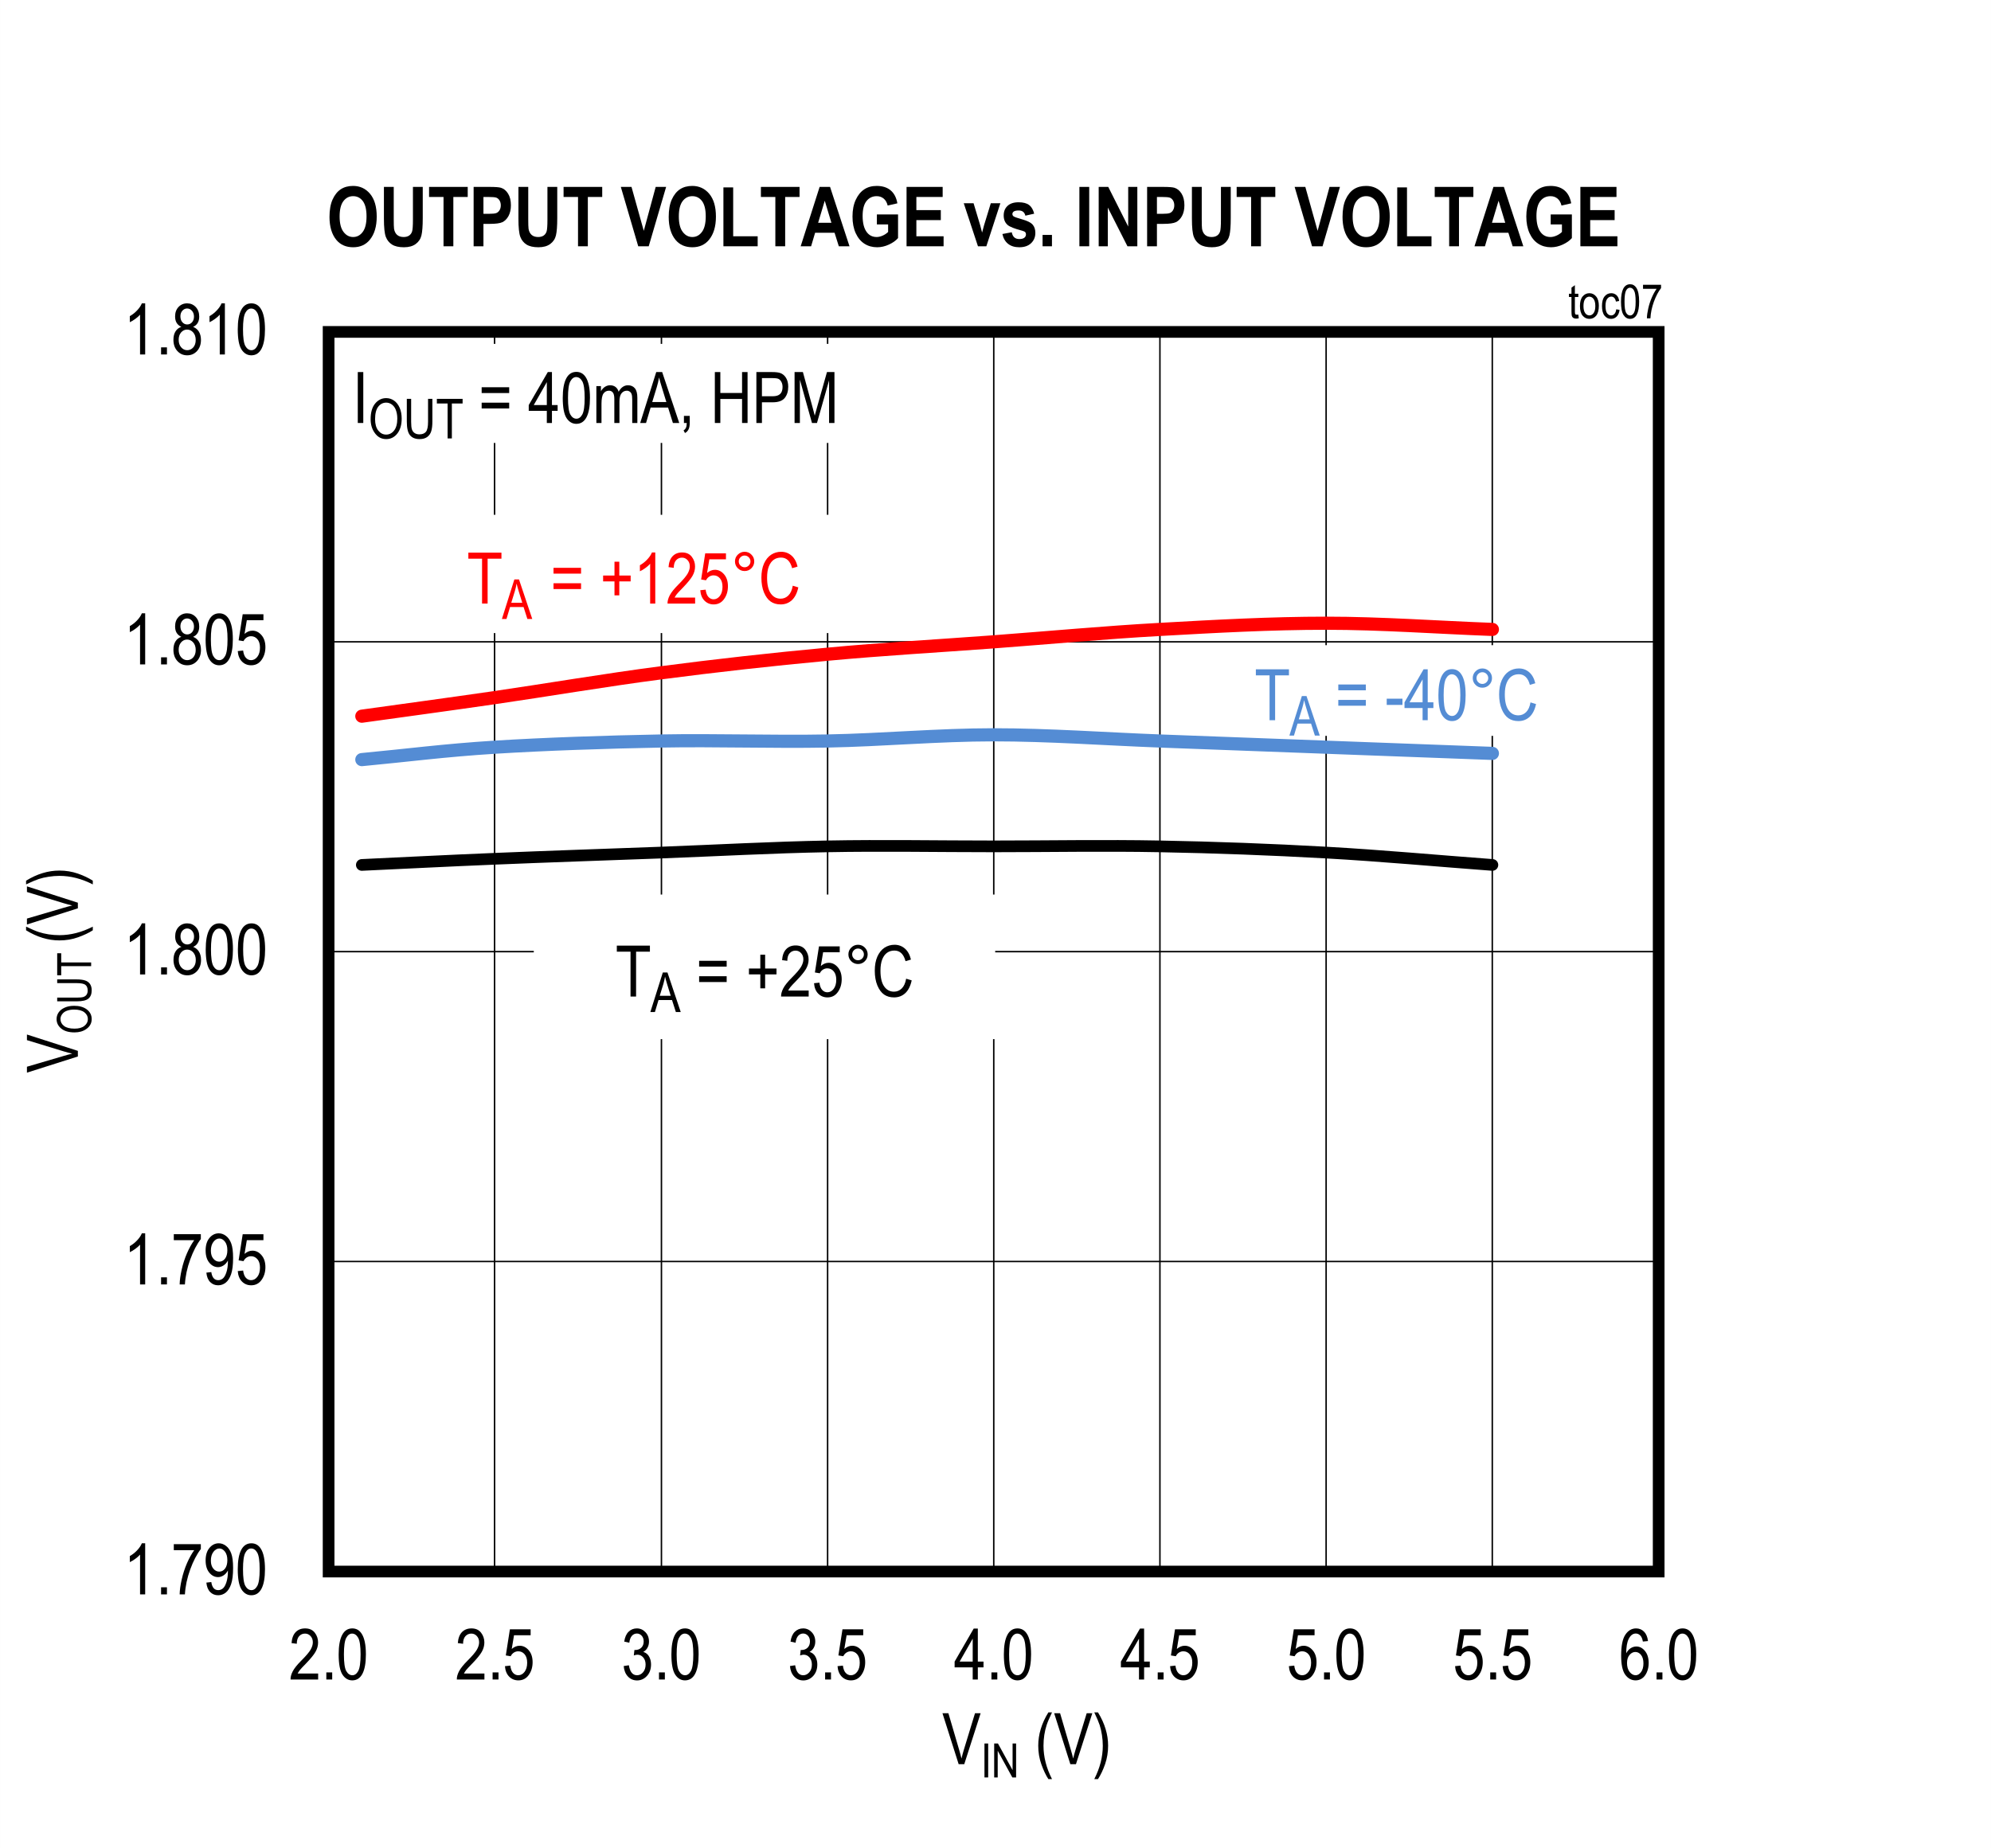 <?xml version="1.0" encoding="utf-8"?>
<svg height="623.906" id="svg795" overflow="hidden" viewBox="0 0 503.98 467.93" width="671.974" xmlns="http://www.w3.org/2000/svg" xmlns:xlink="http://www.w3.org/1999/xlink"><rect x="0" y="0" width="503.98" height="467.93" fill="#333333" stroke="none"/><defs id="defs244"><clipPath id="clip1"><path d="M144 72 648 72 648 540 144 540Z" id="path241"/></clipPath><g id="g239"><symbol id="glyph0-0" overflow="visible"><path d="M0.391 0 0.391-11.25 3.812-11.25 3.812 0ZM0.797-0.469 3.406-0.469 3.406-10.875 0.797-10.875Z" id="path2"/></symbol><symbol id="glyph0-1" overflow="visible"><path d="M5.469 0 4.172 0 4.172-10.078C3.879-9.723 3.477-9.363 2.969-9 2.469-8.633 2.004-8.355 1.578-8.172L1.578-9.703C2.293-10.105 2.926-10.609 3.469-11.203 4.02-11.793 4.406-12.375 4.625-12.938L5.469-12.938Z" id="path5"/></symbol><symbol id="glyph0-2" overflow="visible"><path d="M1.359 0 1.359-1.797 2.844-1.797 2.844 0Z" id="path8"/></symbol><symbol id="glyph0-3" overflow="visible"><path d="M0.672-11.203 0.672-12.719 7.516-12.719 7.516-11.484C6.492-10.16 5.598-8.434 4.828-6.312 4.055-4.188 3.605-2.082 3.484 0L2.156 0C2.176-1.082 2.348-2.336 2.672-3.766 2.992-5.199 3.438-6.57 4-7.875 4.57-9.176 5.188-10.285 5.844-11.203Z" id="path11"/></symbol><symbol id="glyph0-4" overflow="visible"><path d="M0.781-2.984 2.031-3.125C2.227-1.758 2.812-1.078 3.781-1.078 4.215-1.078 4.613-1.223 4.969-1.516 5.32-1.816 5.617-2.344 5.859-3.094 6.105-3.852 6.234-4.738 6.234-5.75L6.234-6.062C5.973-5.539 5.613-5.129 5.156-4.828 4.695-4.523 4.227-4.375 3.75-4.375 2.895-4.375 2.152-4.75 1.531-5.5 0.906-6.246 0.594-7.281 0.594-8.594 0.594-9.934 0.914-10.992 1.562-11.766 2.207-12.543 2.992-12.938 3.922-12.938 4.574-12.938 5.188-12.715 5.75-12.281 6.32-11.852 6.766-11.215 7.078-10.375 7.387-9.531 7.547-8.309 7.547-6.719 7.547-4.945 7.379-3.57 7.047-2.594 6.711-1.625 6.258-0.91 5.688-0.453 5.113-0.004 4.473 0.219 3.766 0.219 2.961 0.219 2.289-0.051 1.75-0.594 1.207-1.145 0.883-1.941 0.781-2.984ZM6.094-8.672C6.094-9.586 5.887-10.305 5.484-10.828 5.078-11.355 4.602-11.625 4.062-11.625 3.508-11.625 3.012-11.34 2.578-10.781 2.141-10.219 1.922-9.465 1.922-8.531 1.922-7.688 2.129-7.012 2.547-6.516 2.961-6.016 3.461-5.766 4.047-5.766 4.617-5.766 5.102-6.016 5.5-6.516 5.895-7.023 6.094-7.742 6.094-8.672Z" id="path14"/></symbol><symbol id="glyph0-5" overflow="visible"><path d="M0.594-6.359C0.594-8.512 0.883-10.148 1.469-11.266 2.051-12.379 2.91-12.938 4.047-12.938 5.055-12.938 5.848-12.48 6.422-11.578 7.129-10.492 7.484-8.754 7.484-6.359 7.484-4.203 7.191-2.566 6.609-1.453 6.023-0.336 5.164 0.219 4.031 0.219 3.02 0.219 2.191-0.27 1.547-1.25 0.91-2.238 0.594-3.941 0.594-6.359ZM1.922-6.359C1.922-4.266 2.117-2.855 2.516-2.141 2.918-1.43 3.438-1.078 4.062-1.078 4.652-1.078 5.148-1.438 5.547-2.156 5.941-2.883 6.141-4.285 6.141-6.359 6.141-8.449 5.934-9.852 5.531-10.562 5.133-11.27 4.617-11.625 3.984-11.625 3.398-11.625 2.91-11.262 2.516-10.547 2.117-9.828 1.922-8.43 1.922-6.359Z" id="path17"/></symbol><symbol id="glyph0-6" overflow="visible"><path d="M0.594-3.375 1.953-3.516C2.055-2.691 2.289-2.074 2.656-1.672 3.027-1.273 3.469-1.078 3.969-1.078 4.582-1.078 5.109-1.359 5.547-1.922 5.992-2.492 6.219-3.27 6.219-4.25 6.219-5.164 6.004-5.875 5.578-6.375 5.148-6.883 4.605-7.141 3.953-7.141 3.555-7.141 3.184-7.027 2.844-6.812 2.508-6.594 2.242-6.285 2.047-5.891L0.812-6.094 1.844-12.703 7.094-12.703 7.094-11.203 2.891-11.203 2.312-7.734C2.934-8.273 3.602-8.547 4.312-8.547 5.195-8.547 5.961-8.164 6.609-7.406 7.262-6.656 7.594-5.645 7.594-4.375 7.594-3.113 7.262-2.027 6.609-1.125 5.961-0.227 5.086 0.219 3.984 0.219 3.066 0.219 2.289-0.098 1.656-0.734 1.031-1.367 0.676-2.25 0.594-3.375Z" id="path20"/></symbol><symbol id="glyph0-7" overflow="visible"><path d="M2.578-6.984C2.055-7.223 1.66-7.562 1.391-8 1.129-8.434 1-8.977 1-9.625 1-10.602 1.285-11.398 1.859-12.016 2.441-12.629 3.172-12.938 4.047-12.938 4.918-12.938 5.648-12.621 6.234-12 6.816-11.375 7.109-10.566 7.109-9.578 7.109-8.953 6.977-8.418 6.719-7.984 6.469-7.555 6.082-7.223 5.562-6.984 6.195-6.734 6.688-6.324 7.031-5.766 7.371-5.203 7.547-4.504 7.547-3.672 7.547-2.523 7.211-1.586 6.547-0.859 5.879-0.141 5.051 0.219 4.062 0.219 3.07 0.219 2.242-0.141 1.578-0.859 0.91-1.586 0.578-2.539 0.578-3.719 0.578-4.582 0.754-5.289 1.109-5.844 1.461-6.402 1.953-6.785 2.578-6.984ZM2.344-9.672C2.344-9.035 2.508-8.527 2.844-8.156 3.176-7.781 3.582-7.594 4.062-7.594 4.539-7.594 4.945-7.773 5.281-8.141 5.613-8.512 5.781-8.992 5.781-9.578 5.781-10.18 5.605-10.676 5.266-11.062 4.922-11.445 4.512-11.641 4.047-11.641 3.578-11.641 3.176-11.449 2.844-11.078 2.508-10.703 2.344-10.23 2.344-9.672ZM1.906-3.719C1.906-2.926 2.117-2.285 2.547-1.797 2.973-1.316 3.477-1.078 4.062-1.078 4.664-1.078 5.176-1.312 5.594-1.781 6.008-2.246 6.219-2.879 6.219-3.672 6.219-4.461 6.004-5.098 5.578-5.578 5.148-6.055 4.633-6.297 4.031-6.297 3.438-6.297 2.93-6.055 2.516-5.578 2.109-5.098 1.906-4.477 1.906-3.719Z" id="path23"/></symbol><symbol id="glyph0-8" overflow="visible"><path d="M7.422-1.516 7.422 0 0.438 0C0.414-0.613 0.598-1.301 0.984-2.062 1.379-2.82 2.098-3.723 3.141-4.766 4.348-5.973 5.141-6.906 5.516-7.562 5.887-8.215 6.078-8.832 6.078-9.406 6.078-10.059 5.883-10.594 5.5-11 5.125-11.414 4.652-11.625 4.094-11.625 3.488-11.625 2.988-11.398 2.594-10.953 2.207-10.516 2.016-9.879 2.016-9.047L0.688-9.219C0.777-10.445 1.129-11.375 1.734-12 2.336-12.621 3.133-12.938 4.125-12.938 5.207-12.938 6.023-12.57 6.578-11.844 7.129-11.125 7.406-10.301 7.406-9.375 7.406-8.551 7.184-7.758 6.75-7 6.32-6.25 5.504-5.246 4.297-4 3.516-3.207 3.008-2.664 2.781-2.375 2.562-2.094 2.379-1.805 2.234-1.516Z" id="path26"/></symbol><symbol id="glyph0-9" overflow="visible"><path d="M0.594-3.406 1.906-3.609C2.164-1.922 2.848-1.078 3.953-1.078 4.535-1.078 5.047-1.328 5.484-1.828 5.918-2.324 6.141-2.977 6.141-3.781 6.141-4.527 5.934-5.133 5.531-5.594 5.133-6.051 4.645-6.281 4.062-6.281 3.82-6.281 3.52-6.215 3.156-6.094L3.312-7.484 3.5-7.469C4.145-7.469 4.664-7.664 5.062-8.062 5.457-8.457 5.656-8.984 5.656-9.641 5.656-10.23 5.488-10.711 5.156-11.078 4.82-11.449 4.414-11.641 3.938-11.641 3.438-11.641 3.012-11.445 2.672-11.062 2.328-10.676 2.105-10.09 2.016-9.312L0.734-9.594C0.887-10.695 1.254-11.531 1.828-12.094 2.41-12.652 3.109-12.938 3.922-12.938 4.773-12.938 5.5-12.617 6.094-11.984 6.695-11.359 7-10.559 7-9.594 7-9.008 6.867-8.488 6.609-8.031 6.359-7.582 6.004-7.23 5.547-6.984 5.961-6.859 6.305-6.66 6.578-6.391 6.855-6.129 7.082-5.77 7.25-5.312 7.426-4.863 7.516-4.363 7.516-3.812 7.516-2.625 7.164-1.648 6.469-0.891 5.77-0.141 4.934 0.234 3.969 0.234 3.062 0.234 2.293-0.094 1.672-0.75 1.047-1.402 0.684-2.289 0.594-3.406Z" id="path29"/></symbol><symbol id="glyph0-10" overflow="visible"><path d="M4.75 0 4.75-3.078 0.172-3.078 0.172-4.531 5-12.891 6.047-12.891 6.047-4.531 7.484-4.531 7.484-3.078 6.047-3.078 6.047 0ZM4.75-4.531 4.75-10.344 1.438-4.531Z" id="path32"/></symbol><symbol id="glyph0-11" overflow="visible"><path d="M7.328-9.734 6.031-9.609C5.906-10.262 5.723-10.734 5.484-11.016 5.141-11.43 4.723-11.641 4.234-11.641 3.484-11.641 2.879-11.168 2.422-10.234 2.023-9.422 1.82-8.223 1.812-6.641 2.113-7.199 2.488-7.629 2.938-7.922 3.395-8.211 3.875-8.359 4.375-8.359 5.215-8.359 5.945-7.977 6.562-7.219 7.184-6.457 7.5-5.441 7.5-4.172 7.5-3.316 7.34-2.535 7.031-1.828 6.719-1.129 6.316-0.613 5.828-0.281 5.336 0.051 4.793 0.219 4.203 0.219 3.141 0.219 2.258-0.258 1.562-1.219 0.875-2.176 0.531-3.781 0.531-6.031 0.531-8.52 0.883-10.289 1.594-11.344 2.301-12.402 3.207-12.938 4.312-12.938 5.113-12.938 5.785-12.66 6.328-12.109 6.867-11.566 7.203-10.773 7.328-9.734ZM2.016-4.172C2.016-3.242 2.234-2.492 2.672-1.922 3.117-1.359 3.629-1.078 4.203-1.078 4.711-1.078 5.164-1.344 5.562-1.875 5.965-2.414 6.172-3.148 6.172-4.078 6.172-4.992 5.973-5.703 5.578-6.203 5.18-6.711 4.695-6.969 4.125-6.969 3.562-6.969 3.066-6.711 2.641-6.203 2.223-5.703 2.016-5.023 2.016-4.172Z" id="path35"/></symbol><symbol id="glyph0-12" overflow="visible"><path d="M3.844 0 3.844-11.359 0.375-11.359 0.375-12.891 8.75-12.891 8.75-11.359 5.25-11.359 5.25 0Z" id="path38"/></symbol><symbol id="glyph0-13" overflow="visible"><path d="M7.781-7.578 0.812-7.578 0.812-9.047 7.781-9.047ZM7.781-3.672 0.812-3.672 0.812-5.141 7.781-5.141Z" id="path41"/></symbol><symbol id="glyph0-14" overflow="visible"><path d="" id="path44"/></symbol><symbol id="glyph0-15" overflow="visible"><path d="M3.688-2.078 3.688-5.609 0.812-5.609 0.812-7.094 3.688-7.094 3.688-10.594 4.906-10.594 4.906-7.094 7.781-7.094 7.781-5.609 4.906-5.609 4.906-2.078Z" id="path47"/></symbol><symbol id="glyph0-16" overflow="visible"><path d="M1.125-10.672C1.125-11.348 1.363-11.922 1.844-12.391 2.32-12.867 2.895-13.109 3.562-13.109 4.238-13.109 4.812-12.867 5.281-12.391 5.758-11.922 6-11.348 6-10.672 6-9.992 5.758-9.414 5.281-8.938 4.812-8.469 4.238-8.234 3.562-8.234 2.895-8.234 2.32-8.469 1.844-8.938 1.363-9.414 1.125-9.992 1.125-10.672ZM2.078-10.672C2.078-10.266 2.223-9.914 2.516-9.625 2.805-9.332 3.156-9.188 3.562-9.188 3.965-9.188 4.316-9.332 4.609-9.625 4.898-9.914 5.047-10.266 5.047-10.672 5.047-11.074 4.898-11.426 4.609-11.719 4.316-12.008 3.965-12.156 3.562-12.156 3.156-12.156 2.805-12.008 2.516-11.719 2.223-11.426 2.078-11.074 2.078-10.672Z" id="path50"/></symbol><symbol id="glyph0-17" overflow="visible"><path d="M8.641-4.516 10.047-4.094C9.734-2.645 9.184-1.559 8.406-0.844 7.633-0.133 6.691 0.219 5.578 0.219 4.598 0.219 3.758-0.02 3.062-0.5 2.375-0.977 1.805-1.742 1.359-2.797 0.922-3.848 0.703-5.094 0.703-6.531 0.703-7.945 0.922-9.145 1.359-10.125 1.805-11.113 2.406-11.859 3.156-12.359 3.914-12.855 4.766-13.109 5.703-13.109 6.711-13.109 7.582-12.789 8.312-12.156 9.051-11.52 9.566-10.586 9.859-9.359L8.484-8.953C8.016-10.742 7.074-11.641 5.672-11.641 4.961-11.641 4.348-11.457 3.828-11.094 3.316-10.738 2.902-10.18 2.594-9.422 2.289-8.66 2.141-7.695 2.141-6.531 2.141-4.77 2.453-3.445 3.078-2.562 3.699-1.676 4.531-1.234 5.562-1.234 6.32-1.234 6.977-1.504 7.531-2.047 8.082-2.586 8.453-3.41 8.641-4.516Z" id="path53"/></symbol><symbol id="glyph0-18" overflow="visible"><path d="M1.406 0 1.406-12.891 2.797-12.891 2.797 0Z" id="path56"/></symbol><symbol id="glyph0-19" overflow="visible"><path d="M0.969 0 0.969-9.328 2.125-9.328 2.125-8.031C2.383-8.508 2.719-8.879 3.125-9.141 3.527-9.41 3.973-9.547 4.453-9.547 4.98-9.547 5.438-9.402 5.812-9.125 6.184-8.844 6.453-8.434 6.609-7.906 6.91-8.457 7.258-8.867 7.656-9.141 8.051-9.41 8.488-9.547 8.969-9.547 9.707-9.547 10.285-9.293 10.703-8.797 11.129-8.297 11.344-7.496 11.344-6.406L11.344 0 10.047 0 10.047-5.875C10.047-6.539 9.992-7.016 9.891-7.297 9.797-7.574 9.637-7.789 9.422-7.938 9.211-8.09 8.973-8.172 8.703-8.172 8.141-8.172 7.68-7.945 7.328-7.5 6.984-7.062 6.812-6.367 6.812-5.422L6.812 0 5.516 0 5.516-6.062C5.516-6.832 5.395-7.375 5.156-7.688 4.914-8.008 4.586-8.172 4.172-8.172 3.578-8.172 3.105-7.93 2.766-7.453 2.43-6.973 2.266-6.102 2.266-4.844L2.266 0Z" id="path59"/></symbol><symbol id="glyph0-20" overflow="visible"><path d="M-0.016 0 4.047-12.891 5.547-12.891 9.875 0 8.266 0 7.047-3.906 2.625-3.906 1.469 0ZM3.031-5.297 6.609-5.297 5.516-8.859C5.172-9.949 4.918-10.844 4.766-11.531 4.629-10.707 4.434-9.887 4.188-9.078Z" id="path62"/></symbol><symbol id="glyph0-21" overflow="visible"><path d="M1.344 0 1.344-1.797 2.812-1.797 2.812 0C2.812 0.695 2.707 1.242 2.5 1.641 2.301 2.035 2.004 2.336 1.609 2.547L1.25 1.875C1.508 1.727 1.707 1.512 1.844 1.234 1.977 0.961 2.051 0.551 2.062 0Z" id="path65"/></symbol><symbol id="glyph0-22" overflow="visible"><path d="M1.141 0 1.141-12.891 2.531-12.891 2.531-7.594 8.031-7.594 8.031-12.891 9.422-12.891 9.422 0 8.031 0 8.031-6.078 2.531-6.078 2.531 0Z" id="path68"/></symbol><symbol id="glyph0-23" overflow="visible"><path d="M1.141 0 1.141-12.891 5.125-12.891C6.059-12.891 6.754-12.805 7.203-12.641 7.805-12.422 8.289-12.008 8.656-11.406 9.02-10.801 9.203-10.055 9.203-9.172 9.203-8.016 8.902-7.066 8.312-6.328 7.719-5.598 6.695-5.234 5.25-5.234L2.547-5.234 2.547 0ZM2.547-6.766 5.281-6.766C6.133-6.766 6.758-6.957 7.156-7.344 7.559-7.727 7.766-8.316 7.766-9.109 7.766-9.617 7.664-10.051 7.469-10.406 7.27-10.77 7.027-11.02 6.75-11.156 6.477-11.289 5.977-11.359 5.25-11.359L2.547-11.359Z" id="path71"/></symbol><symbol id="glyph0-24" overflow="visible"><path d="M1.094 0 1.094-12.891 3.203-12.891 5.703-3.766 6.203-1.859C6.324-2.324 6.516-3.016 6.766-3.922L9.297-12.891 11.188-12.891 11.188 0 9.828 0 9.828-10.781 6.766 0 5.5 0 2.438-10.969 2.438 0Z" id="path74"/></symbol><symbol id="glyph1-0" overflow="visible"><path d="M0.391 0 0.391-11.25 3.812-11.25 3.812 0ZM0.797-0.469 3.406-0.469 3.406-10.875 0.797-10.875Z" id="path77"/></symbol><symbol id="glyph1-1" overflow="visible"><path d="M5.469 0 4.172 0 4.172-10.078C3.879-9.723 3.477-9.363 2.969-9 2.469-8.633 2.004-8.355 1.578-8.172L1.578-9.703C2.293-10.105 2.926-10.609 3.469-11.203 4.02-11.793 4.406-12.375 4.625-12.938L5.469-12.938Z" id="path80"/></symbol><symbol id="glyph1-2" overflow="visible"><path d="M1.359 0 1.359-1.797 2.844-1.797 2.844 0Z" id="path83"/></symbol><symbol id="glyph1-3" overflow="visible"><path d="M2.578-6.984C2.055-7.223 1.66-7.562 1.391-8 1.129-8.434 1-8.977 1-9.625 1-10.602 1.285-11.398 1.859-12.016 2.441-12.629 3.172-12.938 4.047-12.938 4.918-12.938 5.648-12.621 6.234-12 6.816-11.375 7.109-10.566 7.109-9.578 7.109-8.953 6.977-8.418 6.719-7.984 6.469-7.555 6.082-7.223 5.562-6.984 6.195-6.734 6.688-6.324 7.031-5.766 7.371-5.203 7.547-4.504 7.547-3.672 7.547-2.523 7.211-1.586 6.547-0.859 5.879-0.141 5.051 0.219 4.062 0.219 3.07 0.219 2.242-0.141 1.578-0.859 0.91-1.586 0.578-2.539 0.578-3.719 0.578-4.582 0.754-5.289 1.109-5.844 1.461-6.402 1.953-6.785 2.578-6.984ZM2.344-9.672C2.344-9.035 2.508-8.527 2.844-8.156 3.176-7.781 3.582-7.594 4.062-7.594 4.539-7.594 4.945-7.773 5.281-8.141 5.613-8.512 5.781-8.992 5.781-9.578 5.781-10.18 5.605-10.676 5.266-11.062 4.922-11.445 4.512-11.641 4.047-11.641 3.578-11.641 3.176-11.449 2.844-11.078 2.508-10.703 2.344-10.23 2.344-9.672ZM1.906-3.719C1.906-2.926 2.117-2.285 2.547-1.797 2.973-1.316 3.477-1.078 4.062-1.078 4.664-1.078 5.176-1.312 5.594-1.781 6.008-2.246 6.219-2.879 6.219-3.672 6.219-4.461 6.004-5.098 5.578-5.578 5.148-6.055 4.633-6.297 4.031-6.297 3.438-6.297 2.93-6.055 2.516-5.578 2.109-5.098 1.906-4.477 1.906-3.719Z" id="path86"/></symbol><symbol id="glyph1-4" overflow="visible"><path d="M0.594-6.359C0.594-8.512 0.883-10.148 1.469-11.266 2.051-12.379 2.91-12.938 4.047-12.938 5.055-12.938 5.848-12.48 6.422-11.578 7.129-10.492 7.484-8.754 7.484-6.359 7.484-4.203 7.191-2.566 6.609-1.453 6.023-0.336 5.164 0.219 4.031 0.219 3.02 0.219 2.191-0.27 1.547-1.25 0.91-2.238 0.594-3.941 0.594-6.359ZM1.922-6.359C1.922-4.266 2.117-2.855 2.516-2.141 2.918-1.43 3.438-1.078 4.062-1.078 4.652-1.078 5.148-1.438 5.547-2.156 5.941-2.883 6.141-4.285 6.141-6.359 6.141-8.449 5.934-9.852 5.531-10.562 5.133-11.27 4.617-11.625 3.984-11.625 3.398-11.625 2.91-11.262 2.516-10.547 2.117-9.828 1.922-8.43 1.922-6.359Z" id="path89"/></symbol><symbol id="glyph1-5" overflow="visible"><path d="M4.172 0 0.078-12.891 1.578-12.891 4.328-3.531C4.543-2.801 4.734-2.098 4.891-1.422 5.055-2.129 5.242-2.832 5.453-3.531L8.312-12.891 9.734-12.891 5.594 0Z" id="path92"/></symbol><symbol id="glyph1-6" overflow="visible"><path d="M3.453 3.781C2.805 2.781 2.215 1.539 1.688 0.062 1.156-1.414 0.891-2.992 0.891-4.672 0.891-7.523 1.742-10.336 3.453-13.109L4.375-13.109C3.719-11.734 3.262-10.664 3.016-9.906 2.766-9.145 2.566-8.305 2.422-7.391 2.285-6.484 2.219-5.57 2.219-4.656 2.219-1.844 2.938 0.969 4.375 3.781Z" id="path95"/></symbol><symbol id="glyph1-7" overflow="visible"><path d="M1.469 3.781 0.531 3.781C1.965 0.969 2.688-1.844 2.688-4.656 2.688-5.57 2.613-6.484 2.469-7.391 2.332-8.305 2.137-9.145 1.891-9.906 1.641-10.664 1.184-11.734 0.531-13.109L1.469-13.109C3.176-10.336 4.031-7.523 4.031-4.672 4.031-3.035 3.773-1.477 3.266 0 2.754 1.465 2.152 2.727 1.469 3.781Z" id="path98"/></symbol><symbol id="glyph1-8" overflow="visible"><path d="M3.844 0 3.844-11.359 0.375-11.359 0.375-12.891 8.75-12.891 8.75-11.359 5.25-11.359 5.25 0Z" id="path101"/></symbol><symbol id="glyph1-9" overflow="visible"><path d="M7.781-7.578 0.812-7.578 0.812-9.047 7.781-9.047ZM7.781-3.672 0.812-3.672 0.812-5.141 7.781-5.141Z" id="path104"/></symbol><symbol id="glyph1-10" overflow="visible"><path d="" id="path107"/></symbol><symbol id="glyph1-11" overflow="visible"><path d="M0.469-3.875 0.469-5.453 4.453-5.453 4.453-3.875Z" id="path110"/></symbol><symbol id="glyph1-12" overflow="visible"><path d="M4.75 0 4.75-3.078 0.172-3.078 0.172-4.531 5-12.891 6.047-12.891 6.047-4.531 7.484-4.531 7.484-3.078 6.047-3.078 6.047 0ZM4.75-4.531 4.75-10.344 1.438-4.531Z" id="path113"/></symbol><symbol id="glyph1-13" overflow="visible"><path d="M1.125-10.672C1.125-11.348 1.363-11.922 1.844-12.391 2.32-12.867 2.895-13.109 3.562-13.109 4.238-13.109 4.812-12.867 5.281-12.391 5.758-11.922 6-11.348 6-10.672 6-9.992 5.758-9.414 5.281-8.938 4.812-8.469 4.238-8.234 3.562-8.234 2.895-8.234 2.32-8.469 1.844-8.938 1.363-9.414 1.125-9.992 1.125-10.672ZM2.078-10.672C2.078-10.266 2.223-9.914 2.516-9.625 2.805-9.332 3.156-9.188 3.562-9.188 3.965-9.188 4.316-9.332 4.609-9.625 4.898-9.914 5.047-10.266 5.047-10.672 5.047-11.074 4.898-11.426 4.609-11.719 4.316-12.008 3.965-12.156 3.562-12.156 3.156-12.156 2.805-12.008 2.516-11.719 2.223-11.426 2.078-11.074 2.078-10.672Z" id="path116"/></symbol><symbol id="glyph1-14" overflow="visible"><path d="M8.641-4.516 10.047-4.094C9.734-2.645 9.184-1.559 8.406-0.844 7.633-0.133 6.691 0.219 5.578 0.219 4.598 0.219 3.758-0.02 3.062-0.5 2.375-0.977 1.805-1.742 1.359-2.797 0.922-3.848 0.703-5.094 0.703-6.531 0.703-7.945 0.922-9.145 1.359-10.125 1.805-11.113 2.406-11.859 3.156-12.359 3.914-12.855 4.766-13.109 5.703-13.109 6.711-13.109 7.582-12.789 8.312-12.156 9.051-11.52 9.566-10.586 9.859-9.359L8.484-8.953C8.016-10.742 7.074-11.641 5.672-11.641 4.961-11.641 4.348-11.457 3.828-11.094 3.316-10.738 2.902-10.18 2.594-9.422 2.289-8.66 2.141-7.695 2.141-6.531 2.141-4.77 2.453-3.445 3.078-2.562 3.699-1.676 4.531-1.234 5.562-1.234 6.32-1.234 6.977-1.504 7.531-2.047 8.082-2.586 8.453-3.41 8.641-4.516Z" id="path119"/></symbol><symbol id="glyph2-0" overflow="visible"><path d="M0-0.391-11.25-0.391-11.25-3.812 0-3.812ZM-0.469-0.797-0.469-3.406-10.875-3.406-10.875-0.797Z" id="path122"/></symbol><symbol id="glyph2-1" overflow="visible"><path d="M0-4.172-12.891-0.078-12.891-1.578-3.531-4.328C-2.801-4.543-2.098-4.734-1.422-4.891-2.129-5.055-2.832-5.242-3.531-5.453L-12.891-8.312-12.891-9.734 0-5.594Z" id="path125"/></symbol><symbol id="glyph2-2" overflow="visible"><path d="M3.781-3.453C2.781-2.805 1.539-2.215 0.062-1.688-1.414-1.156-2.992-0.891-4.672-0.891-7.523-0.891-10.336-1.742-13.109-3.453L-13.109-4.375C-11.734-3.719-10.664-3.262-9.906-3.016-9.145-2.766-8.305-2.566-7.391-2.422-6.484-2.285-5.57-2.219-4.656-2.219-1.844-2.219 0.969-2.938 3.781-4.375Z" id="path128"/></symbol><symbol id="glyph2-3" overflow="visible"><path d="M3.781-1.469 3.781-0.531C0.969-1.965-1.844-2.688-4.656-2.688-5.57-2.688-6.484-2.613-7.391-2.469-8.305-2.332-9.145-2.137-9.906-1.891-10.664-1.641-11.734-1.184-13.109-0.531L-13.109-1.469C-10.336-3.176-7.523-4.031-4.672-4.031-3.035-4.031-1.477-3.773 0-3.266 1.465-2.754 2.727-2.152 3.781-1.469Z" id="path131"/></symbol><symbol id="glyph3-0" overflow="visible"><path d="M0-0.266-7.5-0.266-7.5-2.531 0-2.531ZM-0.312-0.531-0.312-2.266-7.25-2.266-7.25-0.531Z" id="path134"/></symbol><symbol id="glyph3-1" overflow="visible"><path d="M-4.188-0.5C-5.645-0.5-6.77-0.82-7.562-1.469-8.352-2.113-8.75-2.914-8.75-3.875-8.75-4.496-8.57-5.066-8.219-5.578-7.863-6.086-7.348-6.488-6.672-6.781-6.004-7.082-5.211-7.234-4.297-7.234-3.016-7.234-1.973-6.945-1.172-6.375-0.297-5.738 0.141-4.902 0.141-3.875 0.141-2.832-0.312-1.992-1.219-1.359-2.027-0.785-3.02-0.5-4.188-0.5ZM-4.172-1.453C-3.109-1.453-2.285-1.688-1.703-2.156-1.117-2.621-0.828-3.191-0.828-3.859-0.828-4.543-1.117-5.117-1.703-5.578-2.293-6.043-3.164-6.281-4.312-6.281-5.051-6.281-5.711-6.16-6.297-5.922-6.742-5.734-7.098-5.449-7.359-5.078-7.629-4.711-7.766-4.309-7.766-3.875-7.766-3.176-7.465-2.598-6.875-2.141-6.289-1.68-5.387-1.453-4.172-1.453Z" id="path137"/></symbol><symbol id="glyph3-2" overflow="visible"><path d="M-8.594-5.359-8.594-6.297-3.625-6.297C-2.789-6.297-2.105-6.211-1.578-6.047-1.047-5.891-0.621-5.598-0.312-5.172-0.008-4.742 0.141-4.199 0.141-3.547 0.141-2.609-0.133-1.902-0.688-1.438-1.238-0.977-2.219-0.75-3.625-0.75L-8.594-0.75-8.594-1.688-3.641-1.688C-2.859-1.688-2.289-1.742-1.938-1.859-1.594-1.98-1.324-2.18-1.141-2.453-0.961-2.73-0.875-3.07-0.875-3.469-0.875-4.133-1.062-4.613-1.438-4.906-1.809-5.207-2.547-5.359-3.641-5.359Z" id="path140"/></symbol><symbol id="glyph3-3" overflow="visible"><path d="M0-2.562-7.578-2.562-7.578-0.25-8.594-0.25-8.594-5.828-7.578-5.828-7.578-3.5 0-3.5Z" id="path143"/></symbol><symbol id="glyph3-4" overflow="visible"><path d="" id="path146"/></symbol><symbol id="glyph4-0" overflow="visible"><path d="M0.266 0 0.266-7.5 2.531-7.5 2.531 0ZM0.531-0.312 2.266-0.312 2.266-7.25 0.531-7.25Z" id="path149"/></symbol><symbol id="glyph4-1" overflow="visible"><path d="M0.938 0 0.938-8.594 1.875-8.594 1.875 0Z" id="path152"/></symbol><symbol id="glyph4-2" overflow="visible"><path d="M0.734 0 0.734-8.594 1.688-8.594 5.391-1.844 5.391-8.594 6.281-8.594 6.281 0 5.328 0 1.625-6.75 1.625 0Z" id="path155"/></symbol><symbol id="glyph5-0" overflow="visible"><path d="M0.453 0 0.453-13.125 4.438-13.125 4.438 0ZM0.938-0.547 3.969-0.547 3.969-12.688 0.938-12.688Z" id="path158"/></symbol><symbol id="glyph5-1" overflow="visible"><path d="M0.766-7.422C0.766-9.211 1.023-10.688 1.547-11.844 2.074-13.008 2.77-13.875 3.625-14.438 4.477-14.996 5.516-15.281 6.734-15.281 8.492-15.281 9.93-14.605 11.047-13.266 12.16-11.922 12.719-10.004 12.719-7.516 12.719-5.004 12.129-3.039 10.953-1.625 9.922-0.375 8.52 0.25 6.75 0.25 4.969 0.25 3.555-0.363 2.516-1.594 1.348-3.008 0.766-4.953 0.766-7.422ZM3.328-7.531C3.328-5.801 3.656-4.504 4.312-3.641 4.965-2.773 5.781-2.344 6.75-2.344 7.727-2.344 8.535-2.77 9.172-3.625 9.816-4.477 10.141-5.797 10.141-7.578 10.141-9.316 9.824-10.602 9.203-11.438 8.578-12.27 7.758-12.688 6.75-12.688 5.738-12.688 4.914-12.262 4.281-11.422 3.645-10.586 3.328-9.289 3.328-7.531Z" id="path161"/></symbol><symbol id="glyph5-2" overflow="visible"><path d="M1.234-15.031 3.719-15.031 3.719-6.891C3.719-5.629 3.742-4.805 3.797-4.422 3.91-3.754 4.172-3.238 4.578-2.875 4.992-2.52 5.539-2.344 6.219-2.344 6.789-2.344 7.258-2.469 7.625-2.719 7.988-2.977 8.238-3.332 8.375-3.781 8.508-4.238 8.578-5.219 8.578-6.719L8.578-15.031 11.062-15.031 11.062-7.141C11.062-5.117 10.949-3.66 10.734-2.766 10.523-1.867 10.039-1.137 9.281-0.578 8.531-0.023 7.535 0.25 6.297 0.25 5.016 0.25 4.008 0.02 3.281-0.438 2.562-0.895 2.039-1.539 1.719-2.375 1.395-3.215 1.234-4.766 1.234-7.016Z" id="path164"/></symbol><symbol id="glyph5-3" overflow="visible"><path d="M4.031 0 4.031-12.484 0.375-12.484 0.375-15.031 10.156-15.031 10.156-12.484 6.516-12.484 6.516 0Z" id="path167"/></symbol><symbol id="glyph5-4" overflow="visible"><path d="M1.25 0 1.25-15.031 5.25-15.031C6.738-15.031 7.711-14.957 8.172-14.812 8.898-14.582 9.5-14.086 9.969-13.328 10.445-12.566 10.688-11.586 10.688-10.391 10.688-9.305 10.48-8.395 10.078-7.656 9.672-6.926 9.16-6.41 8.547-6.109 7.93-5.816 6.867-5.672 5.359-5.672L3.734-5.672 3.734 0ZM3.734-12.484 3.734-8.219 5.109-8.219C6.023-8.219 6.648-8.281 6.984-8.406 7.316-8.539 7.586-8.773 7.797-9.109 8.012-9.449 8.125-9.867 8.125-10.359 8.125-10.855 8.012-11.281 7.797-11.625 7.578-11.965 7.305-12.195 6.984-12.312 6.66-12.426 5.977-12.484 4.938-12.484Z" id="path170"/></symbol><symbol id="glyph5-5" overflow="visible"><path d="" id="path173"/></symbol><symbol id="glyph5-6" overflow="visible"><path d="M4.406 0 0-15.031 2.703-15.031 5.812-3.906 8.828-15.031 11.469-15.031 7.062 0Z" id="path176"/></symbol><symbol id="glyph5-7" overflow="visible"><path d="M1.328 0 1.328-14.906 3.797-14.906 3.797-2.531 10-2.531 10 0Z" id="path179"/></symbol><symbol id="glyph5-8" overflow="visible"><path d="M12.359 0 9.656 0 8.578-3.422 3.656-3.422 2.641 0 0 0 4.797-15.031 7.438-15.031ZM7.781-5.953 6.094-11.531 4.422-5.953Z" id="path182"/></symbol><symbol id="glyph5-9" overflow="visible"><path d="M7-5.531 7-8.062 12.359-8.062 12.359-2.078C11.816-1.441 11.051-0.895 10.062-0.438 9.07 0.02 8.074 0.25 7.078 0.25 5.859 0.25 4.785-0.047 3.859-0.641 2.93-1.23 2.191-2.125 1.641-3.312 1.098-4.508 0.828-5.914 0.828-7.531 0.828-9.184 1.102-10.602 1.656-11.781 2.207-12.957 2.922-13.832 3.797-14.406 4.668-14.988 5.723-15.281 6.953-15.281 8.418-15.281 9.598-14.902 10.484-14.156 11.367-13.414 11.938-12.32 12.188-10.875L9.734-10.312C9.547-11.082 9.207-11.672 8.719-12.078 8.227-12.48 7.637-12.688 6.953-12.688 5.891-12.688 5.027-12.273 4.375-11.453 3.719-10.629 3.391-9.371 3.391-7.688 3.391-5.875 3.742-4.496 4.453-3.562 5.066-2.75 5.895-2.344 6.938-2.344 7.414-2.344 7.914-2.457 8.438-2.688 8.965-2.914 9.438-3.227 9.844-3.625L9.844-5.531Z" id="path185"/></symbol><symbol id="glyph5-10" overflow="visible"><path d="M1.266 0 1.266-15.031 10.406-15.031 10.406-12.484 3.75-12.484 3.75-9.156 9.938-9.156 9.938-6.625 3.75-6.625 3.75-2.531 10.641-2.531 10.641 0Z" id="path188"/></symbol><symbol id="glyph5-11" overflow="visible"><path d="M3.688 0 0.094-10.891 2.578-10.891 4.25-5.328 4.734-3.469 5.234-5.328 6.938-10.891 9.359-10.891 5.812 0Z" id="path191"/></symbol><symbol id="glyph5-12" overflow="visible"><path d="M0.406-3.109 2.781-3.547C2.988-2.398 3.625-1.828 4.688-1.828 5.246-1.828 5.672-1.938 5.953-2.156 6.23-2.371 6.375-2.66 6.375-3.016 6.375-3.254 6.309-3.441 6.188-3.578 6.062-3.711 5.805-3.832 5.422-3.938 3.484-4.445 2.246-4.938 1.719-5.406 1.062-5.988 0.734-6.785 0.734-7.797 0.734-8.805 1.055-9.613 1.703-10.219 2.348-10.832 3.281-11.141 4.5-11.141 5.664-11.141 6.551-10.91 7.156-10.453 7.77-9.992 8.203-9.258 8.453-8.25L6.219-7.75C6.02-8.621 5.461-9.062 4.547-9.062 3.961-9.062 3.543-8.977 3.297-8.812 3.055-8.645 2.938-8.426 2.938-8.156 2.938-7.914 3.047-7.715 3.266-7.562 3.492-7.406 4.195-7.16 5.375-6.828 6.695-6.461 7.594-6.012 8.062-5.484 8.52-4.961 8.75-4.262 8.75-3.391 8.75-2.336 8.387-1.465 7.672-0.781 6.953-0.094 5.957 0.25 4.688 0.25 3.531 0.25 2.586-0.035 1.859-0.609 1.129-1.18 0.645-2.016 0.406-3.109Z" id="path194"/></symbol><symbol id="glyph5-13" overflow="visible"><path d="M1.234 0 1.234-2.875 3.609-2.875 3.609 0Z" id="path197"/></symbol><symbol id="glyph5-14" overflow="visible"><path d="M1.172 0 1.172-15.031 3.656-15.031 3.656 0Z" id="path200"/></symbol><symbol id="glyph5-15" overflow="visible"><path d="M1.281 0 1.281-15.031 3.703-15.031 8.75-5 8.75-15.031 11.062-15.031 11.062 0 8.562 0 3.594-9.797 3.594 0Z" id="path203"/></symbol><symbol id="glyph6-0" overflow="visible"><path d="M0.266 0 0.266-7.5 2.531-7.5 2.531 0ZM0.531-0.312 2.266-0.312 2.266-7.25 0.531-7.25Z" id="path206"/></symbol><symbol id="glyph6-1" overflow="visible"><path d="M2.562-0.938 2.672-0.016C2.441 0.043 2.227 0.078 2.031 0.078 1.727 0.078 1.48 0.02 1.297-0.094 1.117-0.215 0.992-0.379 0.922-0.578 0.859-0.785 0.828-1.203 0.828-1.828L0.828-5.406 0.188-5.406 0.188-6.219 0.828-6.219 0.828-7.766 1.688-8.391 1.688-6.219 2.562-6.219 2.562-5.406 1.688-5.406 1.688-1.766C1.688-1.43 1.711-1.211 1.766-1.109 1.836-0.973 1.977-0.906 2.188-0.906 2.277-0.906 2.406-0.914 2.562-0.938Z" id="path209"/></symbol><symbol id="glyph6-2" overflow="visible"><path d="M0.312-3.109C0.312-4.18 0.535-4.988 0.984-5.531 1.441-6.082 2.016-6.359 2.703-6.359 3.379-6.359 3.945-6.082 4.406-5.531 4.863-4.988 5.094-4.199 5.094-3.172 5.094-2.055 4.867-1.223 4.422-0.672 3.973-0.129 3.398 0.141 2.703 0.141 2.016 0.141 1.441-0.129 0.984-0.672 0.535-1.223 0.312-2.035 0.312-3.109ZM1.203-3.109C1.203-2.305 1.348-1.707 1.641-1.312 1.93-0.926 2.289-0.734 2.719-0.734 3.121-0.734 3.473-0.93 3.766-1.328 4.055-1.723 4.203-2.316 4.203-3.109 4.203-3.91 4.055-4.504 3.766-4.891 3.473-5.285 3.105-5.484 2.672-5.484 2.266-5.484 1.914-5.285 1.625-4.891 1.344-4.504 1.203-3.91 1.203-3.109Z" id="path212"/></symbol><symbol id="glyph6-3" overflow="visible"><path d="M3.984-2.281 4.828-2.141C4.734-1.398 4.488-0.832 4.094-0.438 3.695-0.051 3.223 0.141 2.672 0.141 2.004 0.141 1.449-0.129 1.016-0.672 0.586-1.223 0.375-2.039 0.375-3.125 0.375-4.195 0.594-5.004 1.031-5.547 1.465-6.086 2.031-6.359 2.719-6.359 3.238-6.359 3.68-6.191 4.047-5.859 4.41-5.535 4.641-5.043 4.734-4.391L3.906-4.234C3.82-4.66 3.676-4.977 3.469-5.188 3.27-5.395 3.027-5.5 2.75-5.5 2.32-5.5 1.965-5.305 1.688-4.922 1.406-4.547 1.266-3.949 1.266-3.141 1.266-2.285 1.395-1.668 1.656-1.297 1.926-0.922 2.273-0.734 2.703-0.734 3.023-0.734 3.301-0.859 3.531-1.109 3.77-1.355 3.922-1.75 3.984-2.281Z" id="path215"/></symbol><symbol id="glyph6-4" overflow="visible"><path d="M0.391-4.234C0.391-5.68 0.582-6.773 0.969-7.516 1.363-8.254 1.941-8.625 2.703-8.625 3.367-8.625 3.895-8.32 4.281-7.719 4.746-7 4.984-5.836 4.984-4.234 4.984-2.805 4.789-1.715 4.406-0.969 4.02-0.227 3.445 0.141 2.688 0.141 2.008 0.141 1.457-0.188 1.031-0.844 0.602-1.496 0.391-2.629 0.391-4.234ZM1.281-4.234C1.281-2.836 1.41-1.898 1.672-1.422 1.941-0.953 2.285-0.719 2.703-0.719 3.098-0.719 3.426-0.957 3.688-1.438 3.957-1.914 4.094-2.848 4.094-4.234 4.094-5.629 3.957-6.562 3.688-7.031 3.426-7.508 3.082-7.75 2.656-7.75 2.258-7.75 1.93-7.508 1.672-7.031 1.41-6.551 1.281-5.617 1.281-4.234Z" id="path218"/></symbol><symbol id="glyph6-5" overflow="visible"><path d="M0.453-7.469 0.453-8.484 5.016-8.484 5.016-7.656C4.328-6.77 3.723-5.617 3.203-4.203 2.691-2.797 2.398-1.395 2.328 0L1.438 0C1.445-0.715 1.562-1.555 1.781-2.516 1.996-3.473 2.297-4.383 2.672-5.25 3.043-6.113 3.453-6.852 3.891-7.469Z" id="path221"/></symbol><symbol id="glyph7-0" overflow="visible"><path d="M0.297 0 0.297-8.75 2.953-8.75 2.953 0ZM0.625-0.359 2.641-0.359 2.641-8.453 0.625-8.453Z" id="path224"/></symbol><symbol id="glyph7-1" overflow="visible"><path d="M-0.016 0 3.141-10.016 4.312-10.016 7.672 0 6.438 0 5.469-3.031 2.047-3.031 1.141 0ZM2.359-4.109 5.141-4.109 4.281-6.891C4.02-7.742 3.824-8.438 3.703-8.969 3.598-8.32 3.449-7.684 3.266-7.062Z" id="path227"/></symbol><symbol id="glyph7-2" overflow="visible"><path d="M0.578-4.875C0.578-6.582 0.953-7.895 1.703-8.812 2.461-9.738 3.398-10.203 4.516-10.203 5.242-10.203 5.906-9.992 6.5-9.578 7.09-9.172 7.562-8.574 7.906-7.797 8.258-7.016 8.438-6.082 8.438-5 8.438-3.52 8.102-2.309 7.438-1.375 6.688-0.344 5.711 0.172 4.516 0.172 3.297 0.172 2.32-0.359 1.594-1.422 0.914-2.367 0.578-3.52 0.578-4.875ZM1.703-4.859C1.703-3.629 1.973-2.668 2.516-1.984 3.066-1.305 3.727-0.969 4.5-0.969 5.301-0.969 5.973-1.312 6.516-2 7.055-2.684 7.328-3.695 7.328-5.031 7.328-5.895 7.184-6.664 6.906-7.344 6.688-7.863 6.363-8.281 5.938-8.594 5.508-8.902 5.039-9.062 4.531-9.062 3.707-9.062 3.027-8.715 2.5-8.031 1.969-7.344 1.703-6.285 1.703-4.859Z" id="path230"/></symbol><symbol id="glyph7-3" overflow="visible"><path d="M6.25-10.016 7.344-10.016 7.344-4.234C7.344-3.266 7.246-2.465 7.062-1.844 6.875-1.219 6.527-0.723 6.031-0.359 5.531-0.004 4.895 0.172 4.125 0.172 3.039 0.172 2.227-0.148 1.688-0.797 1.145-1.441 0.875-2.586 0.875-4.234L0.875-10.016 1.969-10.016 1.969-4.234C1.969-3.328 2.035-2.668 2.172-2.266 2.316-1.859 2.551-1.551 2.875-1.344 3.195-1.133 3.586-1.031 4.047-1.031 4.816-1.031 5.375-1.25 5.719-1.688 6.07-2.121 6.25-2.973 6.25-4.234Z" id="path233"/></symbol><symbol id="glyph7-4" overflow="visible"><path d="M3 0 3-8.844 0.281-8.844 0.281-10.016 6.797-10.016 6.797-8.844 4.078-8.844 4.078 0Z" id="path236"/></symbol></g></defs><g id="surface1" transform="translate(-144.02 -72.066)"><g clip-path="url(#clip1)" id="g248"><path d="M144.02 539.996 648.051 539.996 648.051 72.066 144.02 72.066Z" fill="#FFFFFF" fill-rule="evenodd" id="path246"/></g><path d="M227.199 142.031 563.879 142.031M227.199 220.539 563.879 220.539M227.199 298.988 563.879 298.988M227.199 377.43 563.879 377.43M227.199 455.898 563.879 455.898" fill="none" id="path250" stroke="#000000" stroke-linejoin="round" stroke-miterlimit="10" stroke-width="0.37" transform="matrix(1 0 0 -1 0 612)"/><path d="M227.199 455.898 227.199 142.031M269.211 455.898 269.211 142.031M311.449 455.898 311.449 142.031M353.512 455.898 353.512 142.031M395.57 455.898 395.57 142.031M437.629 455.898 437.629 142.031M479.699 455.898 479.699 142.031M521.762 455.898 521.762 142.031M563.879 455.898 563.879 142.031" fill="none" id="path252" stroke="#000000" stroke-linejoin="round" stroke-miterlimit="10" stroke-width="0.37" transform="matrix(1 0 0 -1 0 612)"/><path d="M227.199 142.031 563.879 142.031 563.879 455.898 227.199 455.898Z" fill="none" id="path254" stroke="#000000" stroke-miterlimit="8" stroke-width="2.958" transform="matrix(1 0 0 -1 0 612)"/><path d="M235.609 320.941C246.84 321.461 256.66 321.98 269.281 322.5 281.91 323.031 297.34 323.551 311.371 324.07 325.391 324.602 339.422 325.379 353.449 325.641 367.48 325.91 381.512 325.641 395.539 325.641 409.559 325.641 423.59 325.91 437.621 325.641 451.648 325.379 465.68 324.859 479.711 324.07 493.73 323.289 507.762 321.98 521.789 320.941" fill="none" id="path256" stroke="#000000" stroke-linecap="round" stroke-linejoin="round" stroke-miterlimit="8" stroke-width="2.958" transform="matrix(1 0 0 -1 0 612)"/><path d="M235.609 347.609C246.84 348.66 256.66 349.969 269.281 350.75 281.91 351.539 297.34 352.059 311.371 352.32 325.391 352.578 339.422 352.059 353.449 352.32 367.48 352.578 381.512 353.891 395.539 353.891 409.559 353.891 423.59 352.852 437.621 352.32 451.648 351.801 465.68 351.281 479.711 350.75 493.73 350.23 507.762 349.711 521.789 349.18" fill="none" id="path258" stroke="#548CD4" stroke-linecap="round" stroke-linejoin="round" stroke-miterlimit="8" stroke-width="3.328" transform="matrix(1 0 0 -1 0 612)"/><path d="M235.609 358.602C246.84 360.172 256.66 361.48 269.281 363.309 281.91 365.141 297.34 367.762 311.371 369.59 325.391 371.422 339.422 372.988 353.449 374.289 367.48 375.602 381.512 376.391 395.539 377.43 409.559 378.48 423.59 379.789 437.621 380.57 451.648 381.359 465.68 382.141 479.711 382.141 493.73 382.141 507.762 381.09 521.789 380.57" fill="none" id="path260" stroke="#FF0000" stroke-linecap="round" stroke-linejoin="round" stroke-miterlimit="8" stroke-width="3.328" transform="matrix(1 0 0 -1 0 612)"/><g id="g264"><use height="100%" id="use262" width="100%" x="175.3" xlink:href="#glyph0-1" y="475.75"/></g><g id="g268"><use height="100%" id="use266" width="100%" x="183.434" xlink:href="#glyph0-2" y="475.75"/></g><g id="g272"><use height="100%" id="use270" width="100%" x="187.341" xlink:href="#glyph0-3" y="475.75"/></g><g id="g276"><use height="100%" id="use274" width="100%" x="195.475" xlink:href="#glyph0-4" y="475.75"/></g><g id="g280"><use height="100%" id="use278" width="100%" x="203.609" xlink:href="#glyph0-5" y="475.75"/></g><g id="g284"><use height="100%" id="use282" width="100%" x="175.3" xlink:href="#glyph0-1" y="397.27"/></g><g id="g288"><use height="100%" id="use286" width="100%" x="183.434" xlink:href="#glyph0-2" y="397.27"/></g><g id="g292"><use height="100%" id="use290" width="100%" x="187.341" xlink:href="#glyph0-3" y="397.27"/></g><g id="g296"><use height="100%" id="use294" width="100%" x="195.475" xlink:href="#glyph0-4" y="397.27"/></g><g id="g300"><use height="100%" id="use298" width="100%" x="203.609" xlink:href="#glyph0-6" y="397.27"/></g><g id="g304"><use height="100%" id="use302" width="100%" x="175.3" xlink:href="#glyph1-1" y="318.79"/></g><g id="g308"><use height="100%" id="use306" width="100%" x="183.441" xlink:href="#glyph1-2" y="318.79"/></g><g id="g312"><use height="100%" id="use310" width="100%" x="187.36" xlink:href="#glyph1-3" y="318.79"/></g><g id="g316"><use height="100%" id="use314" width="100%" x="195.501" xlink:href="#glyph1-4" y="318.79"/></g><g id="g320"><use height="100%" id="use318" width="100%" x="203.642" xlink:href="#glyph1-4" y="318.79"/></g><g id="g324"><use height="100%" id="use322" width="100%" x="175.3" xlink:href="#glyph0-1" y="240.29"/></g><g id="g328"><use height="100%" id="use326" width="100%" x="183.434" xlink:href="#glyph0-2" y="240.29"/></g><g id="g332"><use height="100%" id="use330" width="100%" x="187.341" xlink:href="#glyph0-7" y="240.29"/></g><g id="g336"><use height="100%" id="use334" width="100%" x="195.475" xlink:href="#glyph0-5" y="240.29"/></g><g id="g340"><use height="100%" id="use338" width="100%" x="203.609" xlink:href="#glyph0-6" y="240.29"/></g><g id="g344"><use height="100%" id="use342" width="100%" x="175.3" xlink:href="#glyph0-1" y="161.81"/></g><g id="g348"><use height="100%" id="use346" width="100%" x="183.434" xlink:href="#glyph0-2" y="161.81"/></g><g id="g352"><use height="100%" id="use350" width="100%" x="187.341" xlink:href="#glyph0-7" y="161.81"/></g><g id="g356"><use height="100%" id="use354" width="100%" x="195.475" xlink:href="#glyph0-1" y="161.81"/></g><g id="g360"><use height="100%" id="use358" width="100%" x="203.609" xlink:href="#glyph0-5" y="161.81"/></g><g id="g364"><use height="100%" id="use362" width="100%" x="217.13" xlink:href="#glyph0-8" y="497.3"/></g><g id="g368"><use height="100%" id="use366" width="100%" x="225.264" xlink:href="#glyph0-2" y="497.3"/></g><g id="g372"><use height="100%" id="use370" width="100%" x="229.154" xlink:href="#glyph0-5" y="497.3"/></g><g id="g376"><use height="100%" id="use374" width="100%" x="259.22" xlink:href="#glyph0-8" y="497.3"/></g><g id="g380"><use height="100%" id="use378" width="100%" x="267.354" xlink:href="#glyph0-2" y="497.3"/></g><g id="g384"><use height="100%" id="use382" width="100%" x="271.244" xlink:href="#glyph0-6" y="497.3"/></g><g id="g388"><use height="100%" id="use386" width="100%" x="301.3" xlink:href="#glyph0-9" y="497.3"/></g><g id="g392"><use height="100%" id="use390" width="100%" x="309.47" xlink:href="#glyph0-2" y="497.3"/></g><g id="g396"><use height="100%" id="use394" width="100%" x="313.377" xlink:href="#glyph0-5" y="497.3"/></g><g id="g400"><use height="100%" id="use398" width="100%" x="343.39" xlink:href="#glyph0-9" y="497.3"/></g><g id="g404"><use height="100%" id="use402" width="100%" x="351.524" xlink:href="#glyph0-2" y="497.3"/></g><g id="g408"><use height="100%" id="use406" width="100%" x="355.431" xlink:href="#glyph0-6" y="497.3"/></g><g id="g412"><use height="100%" id="use410" width="100%" x="385.49" xlink:href="#glyph0-10" y="497.3"/></g><g id="g416"><use height="100%" id="use414" width="100%" x="393.624" xlink:href="#glyph0-2" y="497.3"/></g><g id="g420"><use height="100%" id="use418" width="100%" x="397.531" xlink:href="#glyph0-5" y="497.3"/></g><g id="g424"><use height="100%" id="use422" width="100%" x="427.58" xlink:href="#glyph0-10" y="497.3"/></g><g id="g428"><use height="100%" id="use426" width="100%" x="435.714" xlink:href="#glyph0-2" y="497.3"/></g><g id="g432"><use height="100%" id="use430" width="100%" x="439.604" xlink:href="#glyph0-6" y="497.3"/></g><g id="g436"><use height="100%" id="use434" width="100%" x="469.68" xlink:href="#glyph0-6" y="497.3"/></g><g id="g440"><use height="100%" id="use438" width="100%" x="477.814" xlink:href="#glyph0-2" y="497.3"/></g><g id="g444"><use height="100%" id="use442" width="100%" x="481.704" xlink:href="#glyph0-5" y="497.3"/></g><g id="g448"><use height="100%" id="use446" width="100%" x="511.75" xlink:href="#glyph0-6" y="497.3"/></g><g id="g452"><use height="100%" id="use450" width="100%" x="519.884" xlink:href="#glyph0-2" y="497.3"/></g><g id="g456"><use height="100%" id="use454" width="100%" x="523.791" xlink:href="#glyph0-6" y="497.3"/></g><g id="g460"><use height="100%" id="use458" width="100%" x="553.85" xlink:href="#glyph0-11" y="497.3"/></g><g id="g464"><use height="100%" id="use462" width="100%" x="561.984" xlink:href="#glyph0-2" y="497.3"/></g><g id="g468"><use height="100%" id="use466" width="100%" x="565.891" xlink:href="#glyph0-5" y="497.3"/></g><g id="g472"><use height="100%" id="use470" width="100%" x="163.73" xlink:href="#glyph2-1" y="343.73"/></g><g id="g476"><use height="100%" id="use474" width="100%" x="167.09" xlink:href="#glyph3-1" y="333.96"/></g><g id="g480"><use height="100%" id="use478" width="100%" x="167.09" xlink:href="#glyph3-2" y="326.341"/></g><g id="g484"><use height="100%" id="use482" width="100%" x="167.09" xlink:href="#glyph3-3" y="319.247"/></g><g id="g488"><use height="100%" id="use486" width="100%" x="167.09" xlink:href="#glyph3-4" y="313.39"/></g><g id="g496"><use height="100%" id="use490" width="100%" x="163.73" xlink:href="#glyph2-2" y="311.06"/><use height="100%" id="use492" width="100%" x="163.73" xlink:href="#glyph2-1" y="306.218"/><use height="100%" id="use494" width="100%" x="163.73" xlink:href="#glyph2-3" y="296.516"/></g><g id="g500"><use height="100%" id="use498" width="100%" x="382.51" xlink:href="#glyph1-5" y="518.736"/></g><g id="g506"><use height="100%" id="use502" width="100%" x="392.28" xlink:href="#glyph4-1" y="522.096"/><use height="100%" id="use504" width="100%" x="394.944" xlink:href="#glyph4-2" y="522.096"/></g><g id="g514"><use height="100%" id="use508" width="100%" x="405.94" xlink:href="#glyph1-6" y="518.736"/><use height="100%" id="use510" width="100%" x="410.782" xlink:href="#glyph1-5" y="518.736"/><use height="100%" id="use512" width="100%" x="420.484" xlink:href="#glyph1-7" y="518.736"/></g><g id="g518"><use height="100%" id="use516" width="100%" x="226.66" xlink:href="#glyph5-1" y="134.42"/></g><g id="g532"><use height="100%" id="use520" width="100%" x="239.967" xlink:href="#glyph5-2" y="134.42"/><use height="100%" id="use522" width="100%" x="252.257" xlink:href="#glyph5-3" y="134.42"/><use height="100%" id="use524" width="100%" x="262.658" xlink:href="#glyph5-4" y="134.42"/><use height="100%" id="use526" width="100%" x="274.014" xlink:href="#glyph5-2" y="134.42"/><use height="100%" id="use528" width="100%" x="286.303" xlink:href="#glyph5-3" y="134.42"/><use height="100%" id="use530" width="100%" x="296.704" xlink:href="#glyph5-5" y="134.42"/></g><g id="g538"><use height="100%" id="use534" width="100%" x="301.168" xlink:href="#glyph5-6" y="134.42"/><use height="100%" id="use536" width="100%" x="312.523" xlink:href="#glyph5-1" y="134.42"/></g><g id="g542"><use height="100%" id="use540" width="100%" x="325.81" xlink:href="#glyph5-7" y="134.42"/></g><g id="g546"><use height="100%" id="use544" width="100%" x="336.252" xlink:href="#glyph5-3" y="134.42"/></g><g id="g556"><use height="100%" id="use548" width="100%" x="346.694" xlink:href="#glyph5-8" y="134.42"/><use height="100%" id="use550" width="100%" x="358.984" xlink:href="#glyph5-9" y="134.42"/><use height="100%" id="use552" width="100%" x="372.229" xlink:href="#glyph5-10" y="134.42"/><use height="100%" id="use554" width="100%" x="383.585" xlink:href="#glyph5-5" y="134.42"/></g><g id="g562"><use height="100%" id="use558" width="100%" x="387.882" xlink:href="#glyph5-11" y="134.42"/><use height="100%" id="use560" width="100%" x="397.349" xlink:href="#glyph5-12" y="134.42"/></g><g id="g566"><use height="100%" id="use564" width="100%" x="406.691" xlink:href="#glyph5-13" y="134.42"/></g><g id="g570"><use height="100%" id="use568" width="100%" x="411.466" xlink:href="#glyph5-5" y="134.42"/></g><g id="g574"><use height="100%" id="use572" width="100%" x="416.074" xlink:href="#glyph5-14" y="134.42"/></g><g id="g582"><use height="100%" id="use576" width="100%" x="420.849" xlink:href="#glyph5-15" y="134.42"/><use height="100%" id="use578" width="100%" x="433.139" xlink:href="#glyph5-4" y="134.42"/><use height="100%" id="use580" width="100%" x="444.495" xlink:href="#glyph5-2" y="134.42"/></g><g id="g586"><use height="100%" id="use584" width="100%" x="456.681" xlink:href="#glyph5-3" y="134.42"/></g><g id="g590"><use height="100%" id="use588" width="100%" x="467.123" xlink:href="#glyph5-5" y="134.42"/></g><g id="g596"><use height="100%" id="use592" width="100%" x="471.732" xlink:href="#glyph5-6" y="134.42"/><use height="100%" id="use594" width="100%" x="483.088" xlink:href="#glyph5-1" y="134.42"/></g><g id="g600"><use height="100%" id="use598" width="100%" x="496.374" xlink:href="#glyph5-7" y="134.42"/></g><g id="g604"><use height="100%" id="use602" width="100%" x="506.816" xlink:href="#glyph5-3" y="134.42"/></g><g id="g612"><use height="100%" id="use606" width="100%" x="517.258" xlink:href="#glyph5-8" y="134.42"/><use height="100%" id="use608" width="100%" x="529.548" xlink:href="#glyph5-9" y="134.42"/><use height="100%" id="use610" width="100%" x="542.793" xlink:href="#glyph5-10" y="134.42"/></g><g id="g616"><use height="100%" id="use614" width="100%" x="540.98" xlink:href="#glyph6-1" y="152.66"/></g><g id="g620"><use height="100%" id="use618" width="100%" x="543.641" xlink:href="#glyph6-2" y="152.66"/></g><g id="g624"><use height="100%" id="use622" width="100%" x="549.153" xlink:href="#glyph6-3" y="152.66"/></g><g id="g628"><use height="100%" id="use626" width="100%" x="553.953" xlink:href="#glyph6-4" y="152.66"/></g><g id="g632"><use height="100%" id="use630" width="100%" x="559.465" xlink:href="#glyph6-5" y="152.66"/></g><path d="M279.141 335.16 395.93 335.16 395.93 298.559 279.141 298.559Z" fill="#FFFFFF" fill-rule="evenodd" id="path634"/><g id="g638"><use height="100%" id="use636" width="100%" x="299.78" xlink:href="#glyph0-12" y="324.38"/></g><g id="g642"><use height="100%" id="use640" width="100%" x="308.66" xlink:href="#glyph7-1" y="328.3"/></g><g id="g648"><use height="100%" id="use644" width="100%" x="320.18" xlink:href="#glyph0-13" y="324.38"/><use height="100%" id="use646" width="100%" x="328.687" xlink:href="#glyph0-14" y="324.38"/></g><g id="g654"><use height="100%" id="use650" width="100%" x="332.79" xlink:href="#glyph0-15" y="324.38"/><use height="100%" id="use652" width="100%" x="341.297" xlink:href="#glyph0-8" y="324.38"/></g><g id="g658"><use height="100%" id="use656" width="100%" x="349.484" xlink:href="#glyph0-6" y="324.38"/></g><g id="g662"><use height="100%" id="use660" width="100%" x="357.65" xlink:href="#glyph0-16" y="324.38"/></g><g id="g666"><use height="100%" id="use664" width="100%" x="364.75" xlink:href="#glyph0-17" y="324.38"/></g><path d="M231.078 184.211 358.148 184.211 358.148 159.133 231.078 159.133Z" fill="#FFFFFF" fill-rule="evenodd" id="path668"/><g id="g672"><use height="100%" id="use670" width="100%" x="233.18" xlink:href="#glyph0-18" y="179.16"/></g><g id="g676"><use height="100%" id="use674" width="100%" x="237.26" xlink:href="#glyph7-2" y="183.07"/></g><g id="g682"><use height="100%" id="use678" width="100%" x="246.123" xlink:href="#glyph7-3" y="183.07"/><use height="100%" id="use680" width="100%" x="254.321" xlink:href="#glyph7-4" y="183.07"/></g><g id="g690"><use height="100%" id="use684" width="100%" x="265.13" xlink:href="#glyph0-13" y="179.16"/><use height="100%" id="use686" width="100%" x="273.637" xlink:href="#glyph0-14" y="179.16"/><use height="100%" id="use688" width="100%" x="277.686" xlink:href="#glyph0-10" y="179.16"/></g><g id="g694"><use height="100%" id="use692" width="100%" x="285.874" xlink:href="#glyph0-5" y="179.16"/></g><g id="g698"><use height="100%" id="use696" width="100%" x="294.008" xlink:href="#glyph0-19" y="179.16"/></g><g id="g704"><use height="100%" id="use700" width="100%" x="306.085" xlink:href="#glyph0-20" y="179.16"/><use height="100%" id="use702" width="100%" x="315.799" xlink:href="#glyph0-21" y="179.16"/></g><g id="g708"><use height="100%" id="use706" width="100%" x="319.92" xlink:href="#glyph0-14" y="179.16"/></g><g id="g716"><use height="100%" id="use710" width="100%" x="323.827" xlink:href="#glyph0-22" y="179.16"/><use height="100%" id="use712" width="100%" x="334.341" xlink:href="#glyph0-23" y="179.16"/><use height="100%" id="use714" width="100%" x="344.055" xlink:href="#glyph0-24" y="179.16"/></g><g id="g720"><use height="100%" id="use718" width="100%" x="356.132" xlink:href="#glyph0-14" y="179.16"/></g><path d="M452.59 258.379 542.086 258.379 542.086 235.418 452.59 235.418Z" fill="#FFFFFF" fill-rule="evenodd" id="path722"/><g fill="#548CD4" id="g726"><use height="100%" id="use724" width="100%" x="461.54" xlink:href="#glyph1-8" y="254.42"/></g><g fill="#548CD4" id="g730"><use height="100%" id="use728" width="100%" x="470.42" xlink:href="#glyph7-1" y="258.31"/></g><g fill="#548CD4" id="g736"><use height="100%" id="use732" width="100%" x="481.97" xlink:href="#glyph1-9" y="254.42"/><use height="100%" id="use734" width="100%" x="490.49" xlink:href="#glyph1-10" y="254.42"/></g><g fill="#548CD4" id="g740"><use height="100%" id="use738" width="100%" x="494.57" xlink:href="#glyph1-11" y="254.42"/></g><g fill="#548CD4" id="g746"><use height="100%" id="use742" width="100%" x="499.37" xlink:href="#glyph1-12" y="254.42"/><use height="100%" id="use744" width="100%" x="507.53" xlink:href="#glyph1-4" y="254.42"/></g><g fill="#548CD4" id="g750"><use height="100%" id="use748" width="100%" x="515.69" xlink:href="#glyph1-13" y="254.42"/></g><g fill="#548CD4" id="g754"><use height="100%" id="use752" width="100%" x="522.79" xlink:href="#glyph1-14" y="254.42"/></g><path d="M244.578 232.352 363.98 232.352 363.98 202.41 244.578 202.41Z" fill="#FFFFFF" fill-rule="evenodd" id="path756"/><g fill="#FF0000" id="g760"><use height="100%" id="use758" width="100%" x="262.2" xlink:href="#glyph0-12" y="224.88"/></g><g fill="#FF0000" id="g764"><use height="100%" id="use762" width="100%" x="271.08" xlink:href="#glyph7-1" y="228.79"/></g><g fill="#FF0000" id="g772"><use height="100%" id="use766" width="100%" x="283.32" xlink:href="#glyph0-13" y="224.88"/><use height="100%" id="use768" width="100%" x="291.827" xlink:href="#glyph0-14" y="224.88"/><use height="100%" id="use770" width="100%" x="295.876" xlink:href="#glyph0-15" y="224.88"/></g><g fill="#FF0000" id="g776"><use height="100%" id="use774" width="100%" x="304.419" xlink:href="#glyph0-1" y="224.88"/></g><g fill="#FF0000" id="g780"><use height="100%" id="use778" width="100%" x="312.553" xlink:href="#glyph0-8" y="224.88"/></g><g fill="#FF0000" id="g784"><use height="100%" id="use782" width="100%" x="320.687" xlink:href="#glyph0-6" y="224.88"/></g><g fill="#FF0000" id="g788"><use height="100%" id="use786" width="100%" x="328.94" xlink:href="#glyph0-16" y="224.88"/></g><g fill="#FF0000" id="g792"><use height="100%" id="use790" width="100%" x="336.05" xlink:href="#glyph0-17" y="224.88"/></g></g></svg>